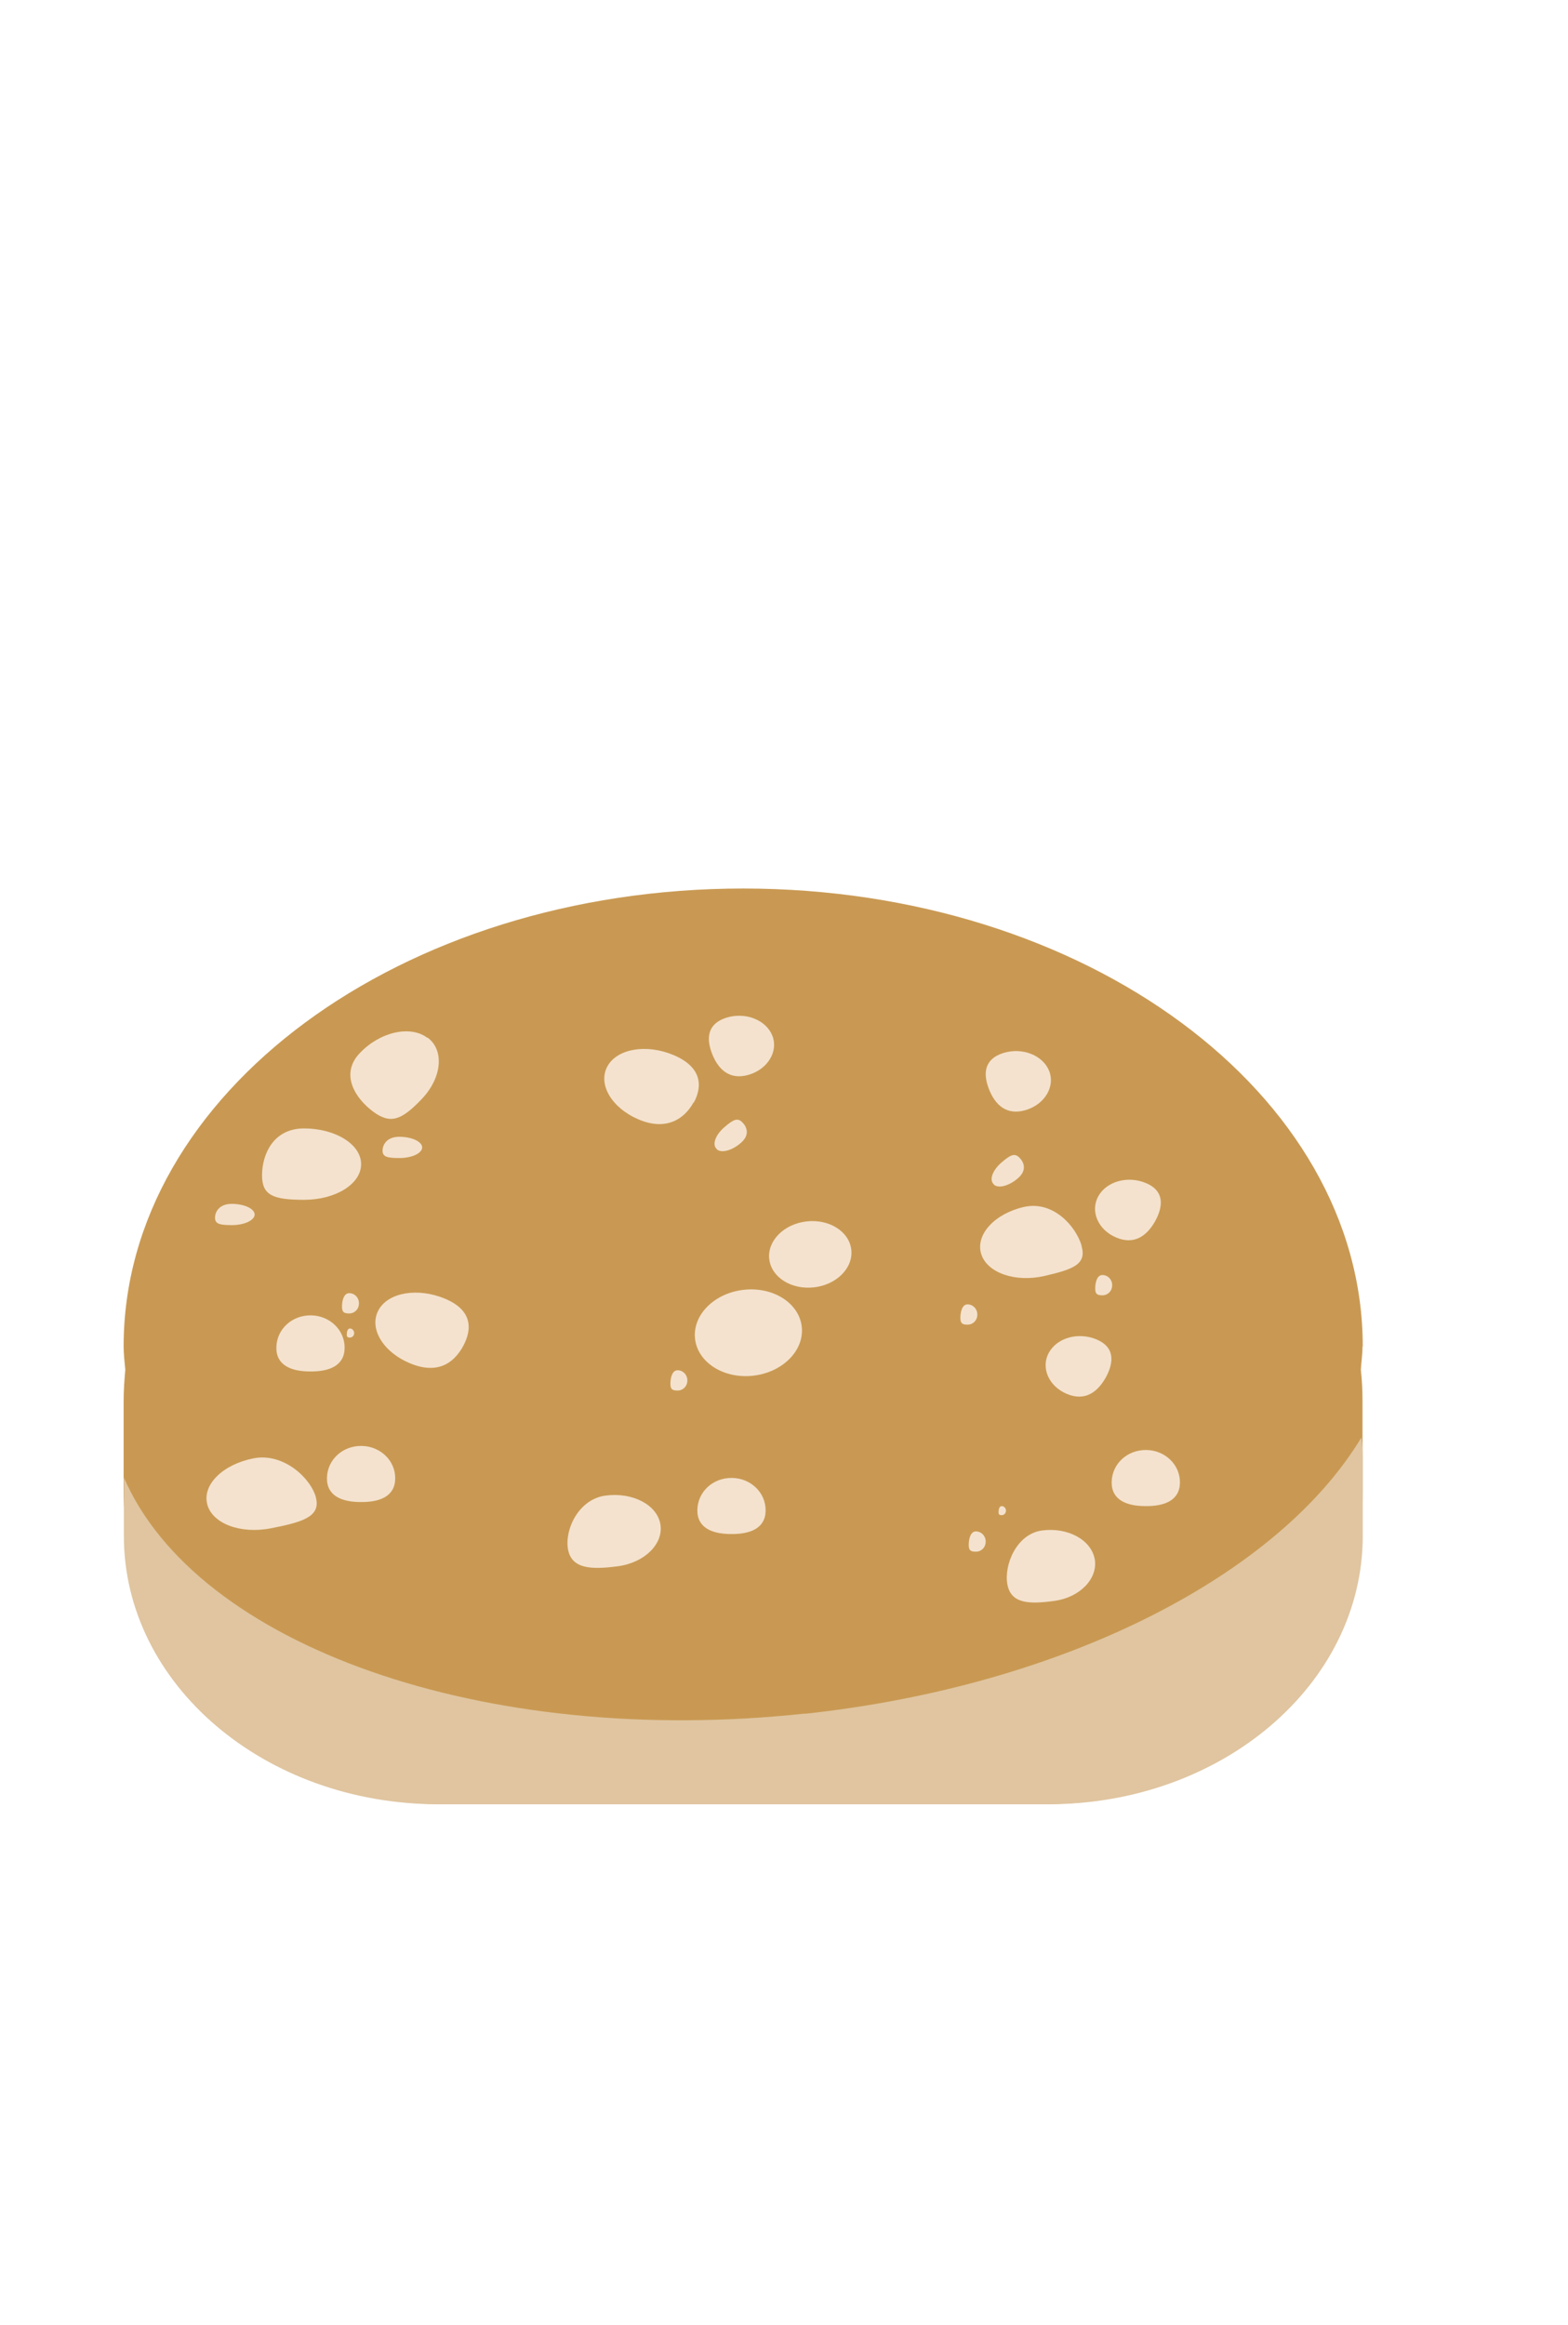 <?xml version="1.0" encoding="UTF-8"?>
<svg id="Layer_1" xmlns="http://www.w3.org/2000/svg" version="1.1" viewBox="0 0 65.7 97.4">
  <!-- Generator: Adobe Illustrator 29.5.1, SVG Export Plug-In . SVG Version: 2.1.0 Build 141)  -->
  <defs>
    <style>
      .st0 {
        fill: #e0c5a0;
      }

      .st1 {
        fill: #f4e2ce;
      }

      .st2 {
        fill: #c99953;
      }
    </style>
  </defs>
  <path class="st2" d="M57.1,56.4c0-10.59-11.62-19.18-25.96-19.18S5.18,45.81,5.18,56.4c0,.33.04.66.07.98-.04.44-.07.88-.07,1.33v3.68c0,7.28,5.9,13.18,13.18,13.18h25.55c7.28,0,13.18-5.9,13.18-13.18v-3.68c0-.45-.02-.89-.07-1.33.02-.33.07-.65.07-.98Z"/>
  <path class="st0" d="M33.74,71.78c-13.53,1.46-25.52-2.88-28.55-9.89v2.45c0,6.21,5.9,11.24,13.18,11.24h25.55c7.28,0,13.18-5.03,13.18-11.24v-3.14c0-.33-.02-.66-.06-.98-3.43,5.7-12.32,10.38-23.31,11.57Z"/>
  <path class="st1" d="M15.13,48.77c0,.83-1.07,1.49-2.39,1.49s-1.76-.2-1.76-1.03.44-1.96,1.76-1.96,2.39.67,2.39,1.49h0Z"/>
  <path class="st1" d="M17.91,43.46c.72.53.61,1.69-.24,2.58s-1.31,1.06-2.03.53-1.42-1.55-.57-2.45,2.12-1.18,2.83-.65h.01Z"/>
  <path class="st1" d="M10.67,50.87c0,.25-.43.45-.96.45s-.7-.06-.7-.31.18-.58.7-.58.96.2.96.45h0Z"/>
  <path class="st1" d="M30.03,48.13c-.2-.18-.06-.58.32-.91s.55-.4.74-.22.35.52-.03.86-.84.46-1.03.28h0Z"/>
  <path class="st1" d="M17.69,48.06c0,.25-.43.45-.96.45s-.7-.06-.7-.31.18-.58.7-.58.96.2.96.45h0Z"/>
  <path class="st1" d="M40.95,55.07c0,.24-.18.42-.41.42s-.3-.06-.3-.29.07-.56.3-.56.41.19.41.42Z"/>
  <path class="st1" d="M42.15,63.28c0,.11-.08.19-.18.19s-.13-.03-.13-.13.03-.25.13-.25.18.09.18.19h0Z"/>
  <path class="st1" d="M14.84,55.84c0,.11-.08.19-.18.19s-.13-.03-.13-.13.03-.25.13-.25.18.09.18.19h0Z"/>
  <path class="st1" d="M28.8,57.83c0,.24-.18.42-.41.42s-.3-.06-.3-.29.07-.56.3-.56.41.19.41.42Z"/>
  <path class="st1" d="M15.04,54.6c0,.24-.18.42-.41.42s-.3-.06-.3-.29.07-.56.3-.56.41.19.41.42Z"/>
  <path class="st1" d="M46.6,53.84c0,.24-.18.42-.41.42s-.3-.06-.3-.29.07-.56.3-.56.41.19.41.42Z"/>
  <path class="st1" d="M41.3,64.58c0,.24-.18.42-.41.42s-.3-.06-.3-.29.07-.56.3-.56.41.19.41.42Z"/>
  <path class="st1" d="M19.4,56.4c-.41.74-1.11,1.18-2.24.7s-1.71-1.47-1.3-2.22,1.65-.95,2.78-.48,1.17,1.25.76,2Z"/>
  <path class="st1" d="M46.34,57.69c-.35.63-.88,1.02-1.64.7s-1.1-1.1-.75-1.73,1.24-.87,2-.55.73.95.39,1.58Z"/>
  <path class="st1" d="M48.41,51.14c-.35.63-.88,1.02-1.64.7s-1.1-1.1-.75-1.73,1.24-.87,2-.55.73.95.39,1.58Z"/>
  <path class="st1" d="M29.84,44.15c-.26-.66-.2-1.27.6-1.52s1.66.1,1.92.75-.18,1.4-.98,1.64-1.28-.21-1.54-.87Z"/>
  <path class="st1" d="M41.64,49.61c-.2-.18-.06-.58.32-.91s.55-.4.74-.22.35.52-.03.86-.84.46-1.03.28h0Z"/>
  <path class="st1" d="M41.44,45.63c-.26-.66-.2-1.27.6-1.52s1.66.1,1.92.75-.18,1.4-.98,1.64-1.28-.21-1.54-.87Z"/>
  <path class="st1" d="M12.99,57.45c-.79,0-1.43-.26-1.41-1.02s.66-1.34,1.45-1.33,1.42.62,1.41,1.37-.66.99-1.45.98Z"/>
  <path class="st1" d="M30.63,64.26c-.79,0-1.43-.26-1.41-1.02s.66-1.34,1.45-1.33,1.42.62,1.41,1.37-.66.99-1.45.98Z"/>
  <path class="st1" d="M15.11,62.92c-.79,0-1.43-.26-1.41-1.02s.66-1.34,1.45-1.33,1.42.62,1.41,1.37-.66.99-1.45.98Z"/>
  <path class="st1" d="M47.99,63.09c-.79,0-1.43-.26-1.41-1.02s.66-1.34,1.45-1.33,1.42.62,1.41,1.37-.66.99-1.45.98Z"/>
  <path class="st1" d="M13.24,62.75c.2.8-.61,1.02-1.89,1.27s-2.47-.2-2.67-1.02.67-1.66,1.94-1.91,2.42.85,2.62,1.65Z"/>
  <path class="st1" d="M27.67,63.85c.14.81-.65,1.61-1.78,1.76s-1.94.11-2.09-.71.44-2.1,1.57-2.25,2.16.38,2.3,1.2Z"/>
  <path class="st1" d="M45.87,65.31c.14.81-.61,1.6-1.68,1.75s-1.83.12-1.98-.69.38-2.12,1.46-2.26,2.06.4,2.2,1.21h0Z"/>
  <path class="st1" d="M29.06,46.18c-.41.74-1.19,1.19-2.31.71s-1.71-1.47-1.3-2.22,1.65-.95,2.78-.47,1.24,1.25.84,1.99h0Z"/>
  <ellipse class="st1" cx="31.36" cy="55.83" rx="2.25" ry="1.81" transform="translate(-6.22 3.98) rotate(-6.61)"/>
  <ellipse class="st1" cx="33.95" cy="52.54" rx="1.73" ry="1.39" transform="translate(-5.83 4.27) rotate(-6.62)"/>
  <path class="st1" d="M45.31,52.17c.24.79-.33,1-1.55,1.28s-2.41-.13-2.65-.93.56-1.68,1.79-1.96,2.18.81,2.42,1.62h-.01Z"/>
</svg>